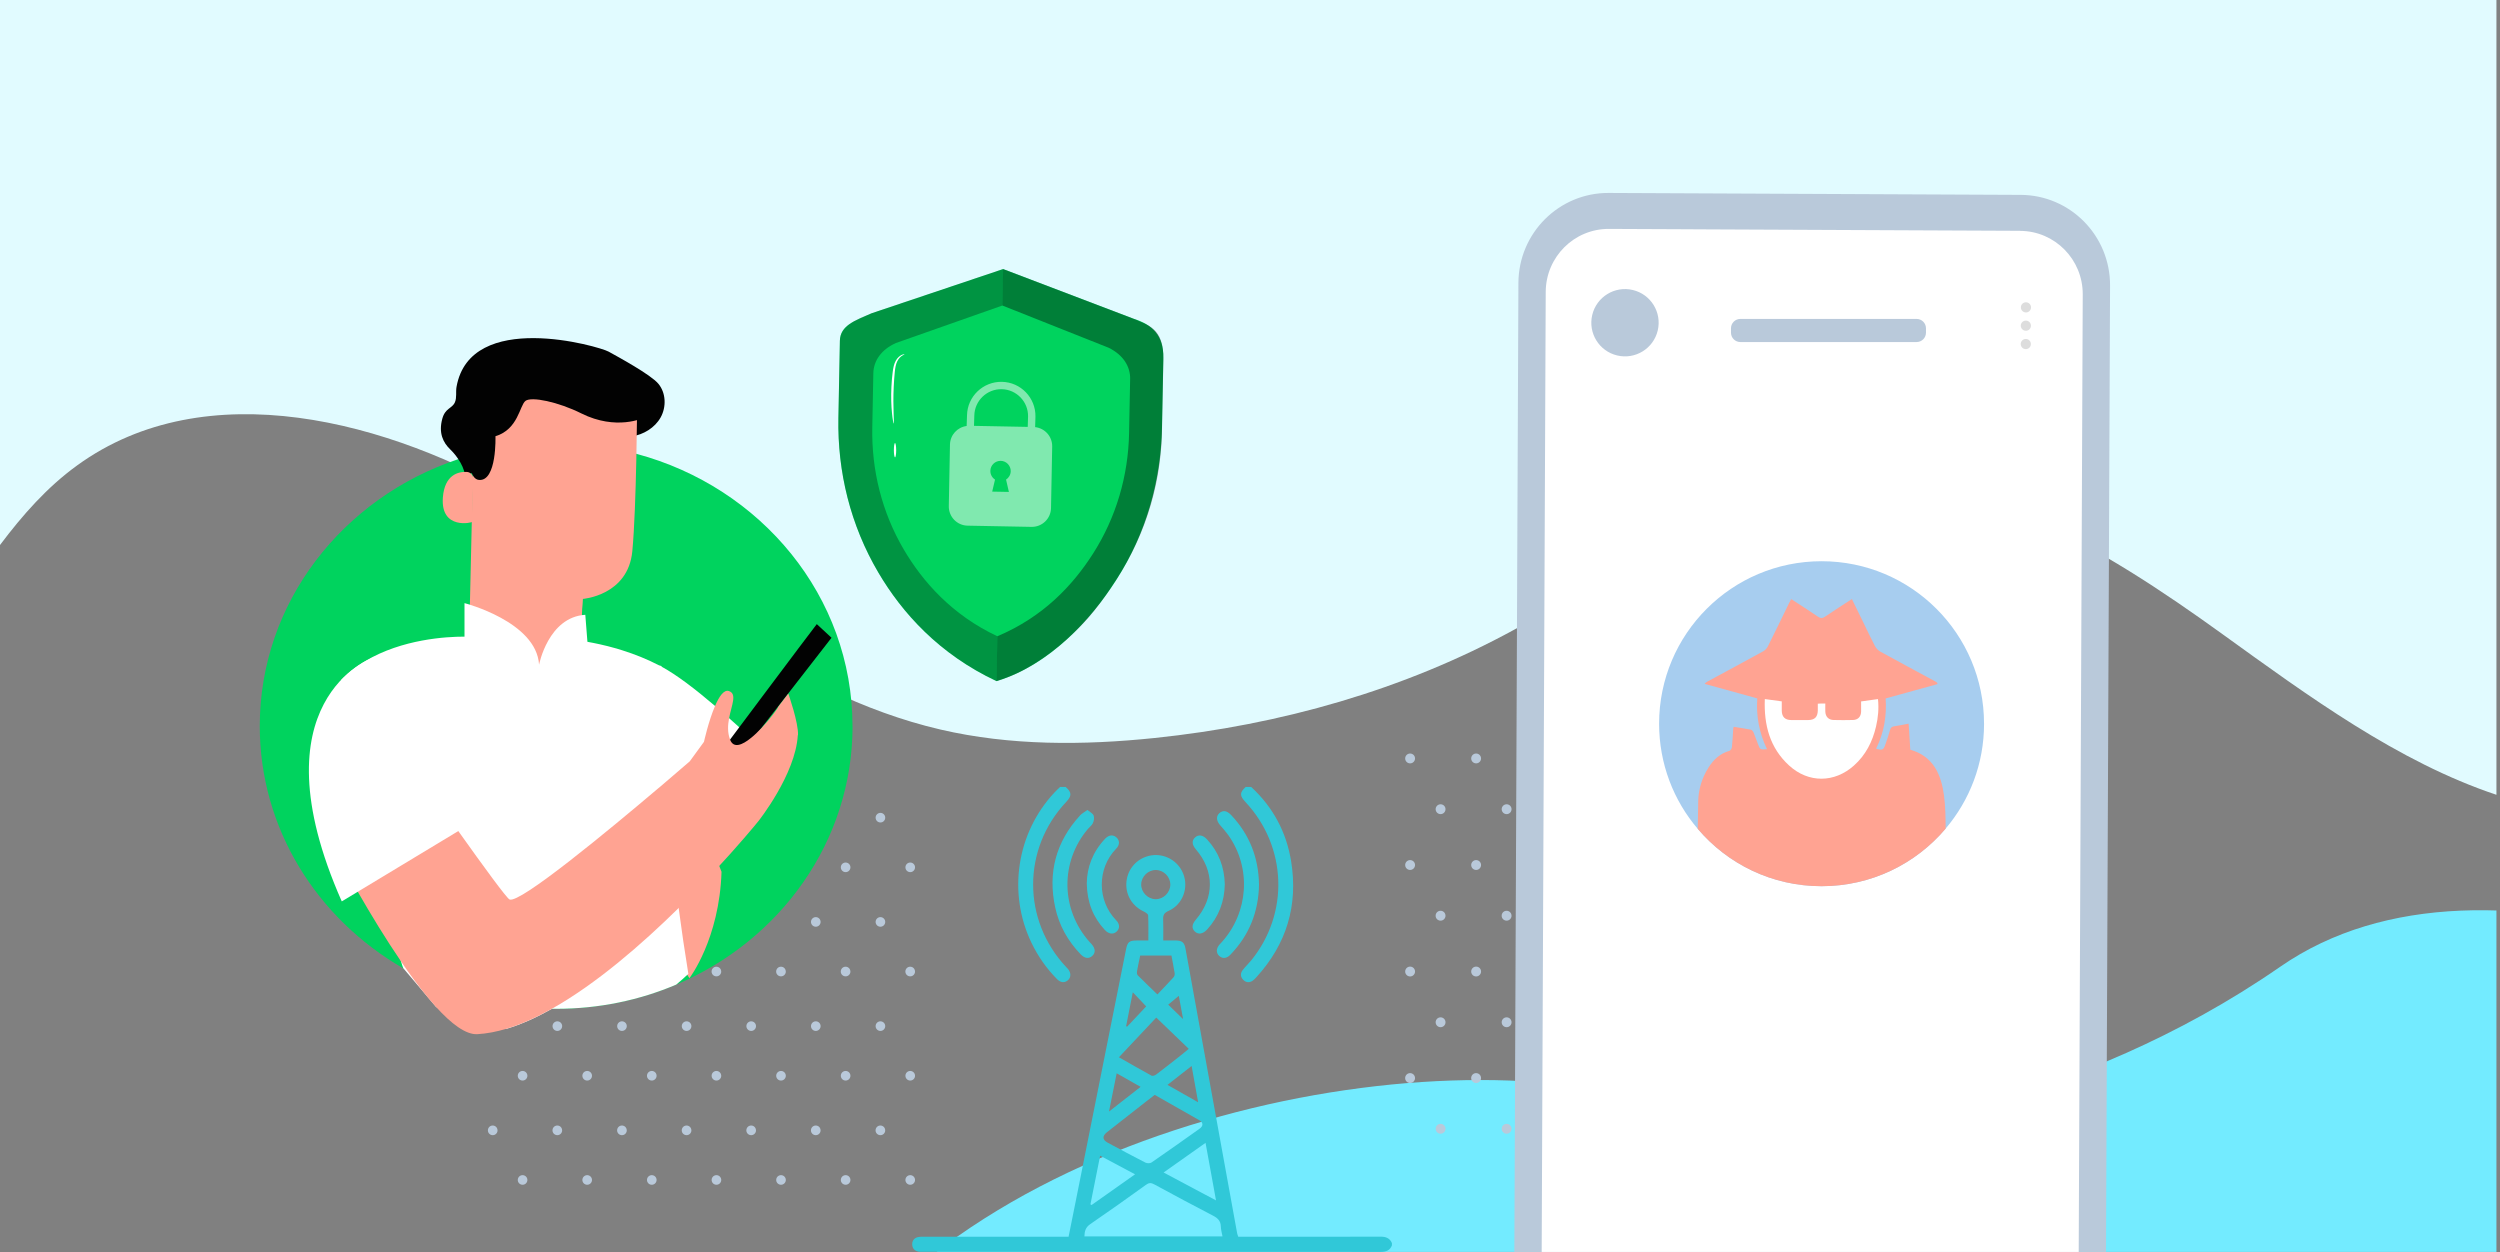 <?xml version="1.0" encoding="UTF-8"?>
<svg id="Final_creative" data-name="Final creative" xmlns="http://www.w3.org/2000/svg" xmlns:xlink="http://www.w3.org/1999/xlink" viewBox="0 0 1024 513">
  <rect x="0" y="0" width="1024" height="513" fill="#808080" stroke="none"/>
  <defs>
    <style>
      .cls-1 {
        clip-path: url(#clippath);
      }

      .cls-2 {
        fill: none;
      }

      .cls-2, .cls-3, .cls-4, .cls-5, .cls-6, .cls-7, .cls-8, .cls-9, .cls-10, .cls-11, .cls-12, .cls-13, .cls-14, .cls-15, .cls-16, .cls-17 {
        stroke-width: 0px;
      }

      .cls-3 {
        opacity: .2;
      }

      .cls-3, .cls-17 {
        isolation: isolate;
      }

      .cls-18 {
        opacity: .3;
      }

      .cls-19 {
        opacity: .4;
      }

      .cls-4 {
        fill-rule: evenodd;
      }

      .cls-4, .cls-12 {
        fill: #b9c9da;
      }

      .cls-6 {
        fill: #ab77e5;
        opacity: 0;
      }

      .cls-7 {
        fill: #73ebff;
      }

      .cls-8 {
        fill: #a7cdef;
      }

      .cls-9 {
        fill: #ddd;
      }

      .cls-10 {
        fill: #e1fbff;
      }

      .cls-11 {
        fill: #30c8d8;
      }

      .cls-13, .cls-17 {
        fill: #fff;
      }

      .cls-14 {
        fill: #ffa392;
      }

      .cls-15 {
        fill: #00d35e;
      }

      .cls-16 {
        fill: #020202;
      }

      .cls-17 {
        opacity: .5;
      }
    </style>
    <clipPath id="clippath">
      <rect class="cls-2" y="0" width="1022.54" height="512.78"/>
    </clipPath>
  </defs>
  <g class="cls-1">
    <rect class="cls-6" y="0" width="1022.54" height="512.78"/>
    <path class="cls-7" d="m687.72,1122.09s-150.03-3.92-257.75-105.46c-107.73-101.55-156.03-277.57-116.62-407.5,39.42-129.93,228.05-180.72,337.45-163.5l109.4,17.21s88.76-7.95,173.81-66.88c85.05-58.93,235.37,4.57,313.22,80.49,77.85,75.92,104.54,225.27,104.54,225.27l-664.06,420.37Z"/>
    <path class="cls-10" d="m1022.54,0v325.55c-40.25-13.41-77.09-40.47-112.15-65.76-49.08-35.4-105.77-70.62-165.67-61.98-45.91,6.63-83.76,37.82-124.45,60.08-45.29,24.78-95.98,39.05-147.33,44.39-29.24,3.04-59.08,3.2-87.72-3.46-63.38-14.72-114.03-60.59-170.03-93.72-56-33.14-130.9-52.67-183.58-14.48-12.38,8.97-22.4,20.38-31.61,32.62V0h1022.54Z"/>
    <g>
      <path class="cls-4" d="m579.6,310.66c0,1.11-.9,2.02-2.02,2.02s-2.02-.9-2.02-2.02.9-2.02,2.02-2.02,2.02.9,2.02,2.02Z"/>
      <path class="cls-4" d="m606.64,310.66c0,1.11-.9,2.02-2.02,2.02s-2.02-.9-2.02-2.02.9-2.02,2.02-2.02,2.02.9,2.02,2.02Z"/>
      <path class="cls-4" d="m633.7,310.66c0,1.11-.9,2.02-2.02,2.02s-2.02-.9-2.02-2.02.9-2.02,2.02-2.02,2.02.9,2.02,2.02Z"/>
      <path class="cls-4" d="m660.75,310.66c0,1.11-.9,2.02-2.02,2.02s-2.02-.9-2.02-2.02.9-2.02,2.02-2.02,2.02.9,2.02,2.02Z"/>
      <path class="cls-4" d="m687.81,310.66c0,1.11-.9,2.02-2.02,2.02s-2.02-.9-2.02-2.02.9-2.02,2.02-2.02,2.02.9,2.02,2.02Z"/>
      <path class="cls-4" d="m714.86,310.66c0,1.11-.9,2.02-2.02,2.02s-2.02-.9-2.02-2.02.9-2.02,2.02-2.02,2.02.9,2.02,2.02Z"/>
      <path class="cls-4" d="m741.92,310.66c0,1.11-.9,2.02-2.02,2.02s-2.02-.9-2.02-2.02.9-2.02,2.02-2.02,2.02.9,2.02,2.02Z"/>
      <path class="cls-4" d="m592.08,331.45c0,1.11-.9,2.02-2.02,2.02s-2.02-.9-2.02-2.02.9-2.02,2.02-2.02,2.02.89,2.02,2v.03"/>
      <path class="cls-4" d="m619.13,331.45c0,1.11-.9,2.02-2.02,2.02s-2.02-.9-2.02-2.02.9-2.02,2.02-2.02,2.02.9,2.02,2.02Z"/>
      <path class="cls-4" d="m646.18,331.45c0,1.11-.9,2.02-2.02,2.02s-2.02-.9-2.02-2.02.9-2.02,2.02-2.02,2.02.89,2.02,2v.03"/>
      <path class="cls-4" d="m673.25,331.45c0,1.11-.9,2.02-2.02,2.02s-2.02-.9-2.02-2.02.9-2.02,2.02-2.02,2.02.9,2.02,2.02Z"/>
      <path class="cls-4" d="m700.3,331.45c0,1.11-.9,2.02-2.02,2.02s-2.02-.9-2.02-2.02.9-2.02,2.02-2.02,2.02.89,2.02,2v.03"/>
      <path class="cls-4" d="m727.35,331.45c0,1.11-.9,2.02-2.02,2.02s-2.02-.9-2.02-2.02.9-2.02,2.02-2.02,2.02.9,2.02,2.02Z"/>
      <path class="cls-4" d="m754.4,331.45c0,1.11-.9,2.02-2.02,2.02s-2.02-.9-2.02-2.02.9-2.02,2.02-2.02,2.02.89,2.02,2v.03"/>
      <path class="cls-4" d="m579.6,354.31c0,1.11-.9,2.02-2.02,2.02s-2.02-.9-2.02-2.02.9-2.02,2.02-2.02,2.02.9,2.02,2.02Z"/>
      <path class="cls-4" d="m606.64,354.31c0,1.11-.9,2.02-2.02,2.02s-2.02-.9-2.02-2.02.9-2.02,2.02-2.02,2.02.9,2.02,2.02Z"/>
      <path class="cls-4" d="m633.7,354.31c0,1.11-.9,2.02-2.02,2.02s-2.02-.9-2.02-2.02.9-2.02,2.02-2.02,2.02.9,2.02,2.02Z"/>
      <path class="cls-4" d="m660.75,354.31c0,1.11-.9,2.02-2.02,2.02s-2.02-.9-2.02-2.02.9-2.02,2.02-2.02,2.02.9,2.02,2.02Z"/>
      <path class="cls-4" d="m687.81,354.31c0,1.11-.9,2.02-2.02,2.02s-2.02-.9-2.02-2.02.9-2.02,2.02-2.02,2.02.9,2.02,2.02Z"/>
      <path class="cls-4" d="m714.86,354.31c0,1.11-.9,2.02-2.02,2.02s-2.02-.9-2.02-2.02.9-2.02,2.02-2.02,2.02.9,2.02,2.02Z"/>
      <path class="cls-4" d="m741.92,354.31c0,1.11-.9,2.02-2.02,2.02s-2.02-.9-2.02-2.02.9-2.02,2.02-2.02,2.02.9,2.02,2.02Z"/>
      <path class="cls-4" d="m592.08,375.07c0,1.11-.89,2.03-2.02,2.03s-2.03-.89-2.03-2.02.89-2.03,2.02-2.03,2.02.89,2.02,2"/>
      <path class="cls-4" d="m619.13,375.07c0,1.11-.89,2.03-2.02,2.03s-2.03-.89-2.03-2.02.89-2.03,2.02-2.03,2.02.9,2.02,2.02"/>
      <path class="cls-4" d="m646.18,375.07c0,1.11-.89,2.03-2.02,2.03s-2.03-.89-2.03-2.02.89-2.03,2.02-2.03,2.02.89,2.02,2"/>
      <path class="cls-4" d="m673.25,375.07c0,1.11-.89,2.03-2.02,2.03s-2.03-.89-2.03-2.02.89-2.03,2.02-2.03,2.02.9,2.02,2.02"/>
      <path class="cls-4" d="m700.3,375.07c0,1.11-.89,2.03-2.02,2.03s-2.03-.89-2.03-2.02.89-2.03,2.02-2.03,2.02.89,2.02,2"/>
      <path class="cls-4" d="m727.35,375.07c0,1.11-.89,2.03-2.02,2.03s-2.03-.89-2.03-2.02.89-2.03,2.02-2.03,2.02.9,2.02,2.02"/>
      <path class="cls-4" d="m754.4,375.07c0,1.11-.89,2.03-2.02,2.03s-2.03-.89-2.03-2.02.89-2.03,2.02-2.03,2.02.89,2.02,2"/>
      <path class="cls-4" d="m579.6,397.94c0,1.11-.9,2.02-2.02,2.02s-2.02-.9-2.02-2.02.9-2.02,2.02-2.02,2.02.9,2.02,2.02Z"/>
      <path class="cls-4" d="m606.64,397.94c0,1.11-.9,2.02-2.02,2.02s-2.02-.9-2.02-2.02.9-2.02,2.02-2.02,2.02.89,2.02,2v.03"/>
      <path class="cls-4" d="m633.7,397.94c0,1.11-.9,2.02-2.02,2.02s-2.02-.9-2.02-2.02.9-2.02,2.02-2.02,2.02.9,2.02,2.02Z"/>
      <path class="cls-4" d="m660.75,397.94c0,1.11-.9,2.02-2.02,2.02s-2.02-.9-2.02-2.02.9-2.02,2.02-2.02,2.02.89,2.02,2v.03"/>
      <path class="cls-4" d="m687.81,397.94c0,1.11-.9,2.02-2.02,2.02s-2.02-.9-2.02-2.02.9-2.02,2.02-2.02,2.02.9,2.02,2.02Z"/>
      <path class="cls-4" d="m714.86,397.94c0,1.11-.9,2.02-2.02,2.02s-2.02-.9-2.02-2.02.9-2.02,2.02-2.02,2.02.89,2.02,2v.03"/>
      <path class="cls-4" d="m741.92,397.94c0,1.11-.9,2.02-2.02,2.02s-2.02-.9-2.02-2.02.9-2.02,2.02-2.02,2.02.9,2.02,2.02Z"/>
      <path class="cls-4" d="m592.08,418.72c0,1.11-.9,2.02-2.02,2.02s-2.02-.9-2.02-2.02.9-2.02,2.02-2.02,2.02.9,2.02,2.02Z"/>
      <path class="cls-4" d="m619.13,418.72c0,1.11-.9,2.02-2.02,2.02s-2.02-.9-2.02-2.02.9-2.02,2.02-2.02,2.02.9,2.02,2.02Z"/>
      <path class="cls-4" d="m646.18,418.72c0,1.11-.9,2.02-2.02,2.02s-2.02-.9-2.02-2.02.9-2.02,2.02-2.02,2.02.9,2.02,2.02Z"/>
      <path class="cls-4" d="m673.25,418.72c0,1.11-.9,2.02-2.02,2.02s-2.02-.9-2.02-2.02.89-2,2-2.02c1.11,0,2.02.9,2.02,2.02"/>
      <path class="cls-4" d="m700.3,418.72c0,1.11-.9,2.02-2.02,2.02s-2.02-.9-2.02-2.02.9-2.02,2.02-2.02,2.02.9,2.02,2.02Z"/>
      <path class="cls-4" d="m727.35,418.72c0,1.11-.9,2.02-2.02,2.02s-2.02-.9-2.02-2.02.9-2.02,2.02-2.02,2.02.9,2.02,2.02Z"/>
      <path class="cls-4" d="m754.4,418.72c0,1.11-.9,2.02-2.02,2.02s-2.02-.9-2.02-2.02.9-2.02,2.02-2.02,2.02.9,2.02,2.02Z"/>
      <path class="cls-4" d="m579.6,441.57c0,1.11-.89,2.03-2.02,2.03s-2.03-.9-2.03-2.02.89-2.03,2.02-2.03,2.02.9,2.02,2.02"/>
      <path class="cls-4" d="m606.64,441.57c0,1.11-.89,2.03-2.02,2.03s-2.03-.89-2.03-2.02.89-2.03,2.02-2.03,2.02.89,2.02,2"/>
      <path class="cls-4" d="m633.7,441.57c0,1.11-.89,2.03-2.02,2.03s-2.03-.89-2.03-2.02.89-2.03,2.02-2.03,2.02.9,2.02,2.02"/>
      <path class="cls-4" d="m660.75,441.57c0,1.11-.89,2.03-2.02,2.03s-2.03-.89-2.03-2.02.89-2.03,2.02-2.03,2.02.89,2.02,2"/>
      <path class="cls-4" d="m687.81,441.57c0,1.11-.89,2.03-2.02,2.03s-2.03-.89-2.03-2.02.89-2.03,2.02-2.03,2.02.9,2.02,2.02"/>
      <path class="cls-4" d="m714.86,441.57c0,1.11-.89,2.03-2.02,2.03s-2.03-.89-2.03-2.02.89-2.03,2.02-2.03,2.02.89,2.02,2"/>
      <path class="cls-4" d="m741.92,441.57c0,1.11-.89,2.03-2.02,2.03s-2.03-.89-2.03-2.02.89-2.03,2.02-2.03,2.02.9,2.02,2.02"/>
      <path class="cls-4" d="m592.08,462.35c0,1.11-.9,2.02-2.02,2.02s-2.02-.9-2.02-2.02.9-2.02,2.02-2.02,2.02.9,2.02,2.02Z"/>
      <path class="cls-4" d="m619.13,462.35c0,1.11-.9,2.02-2.02,2.02s-2.02-.9-2.02-2.02.9-2.02,2.02-2.02,2.02.9,2.02,2.02Z"/>
      <path class="cls-4" d="m646.18,462.35c0,1.11-.9,2.02-2.02,2.02s-2.02-.9-2.02-2.02.9-2.02,2.02-2.02,2.02.9,2.02,2.02Z"/>
      <path class="cls-4" d="m673.25,462.35c0,1.11-.9,2.02-2.02,2.02s-2.02-.9-2.02-2.02.9-2.02,2.02-2.02,2.02.9,2.02,2.02Z"/>
      <path class="cls-4" d="m700.3,462.35c0,1.11-.9,2.02-2.02,2.02s-2.02-.9-2.02-2.02.9-2.02,2.02-2.02,2.02.9,2.02,2.02Z"/>
      <path class="cls-4" d="m727.35,462.35c0,1.11-.9,2.02-2.02,2.02s-2.02-.9-2.02-2.02.9-2.02,2.02-2.02,2.02.9,2.02,2.02Z"/>
      <path class="cls-4" d="m754.4,462.35c0,1.11-.9,2.02-2.02,2.02s-2.02-.9-2.02-2.02.9-2.02,2.02-2.02,2.02.9,2.02,2.02Z"/>
      <path class="cls-12" d="m825.55,579.6l-168.8-.79c-20.31-.09-36.69-16.72-36.6-37.16l1.79-425.77c.09-20.44,16.63-36.93,36.94-36.85l168.8.79c20.31.09,36.69,16.72,36.6,37.16l-1.79,425.77c-.09,20.44-16.63,36.93-36.94,36.83h0Z"/>
      <path class="cls-13" d="m827.45,94.54l-32.73-.15-95.58-.44-11.5-.06-28.64-.13c-14.23-.06-25.81,11.49-25.87,25.8l-1.75,415.58c-.06,14.3,11.41,25.95,25.63,26.03l168.46.79c14.23.06,25.81-11.49,25.87-25.8l1.75-415.58c.06-14.3-11.41-25.95-25.63-26.01h-.02Z"/>
      <path class="cls-9" d="m831.91,125.91c0,1.16-.95,2.09-2.09,2.07-1.16,0-2.09-.95-2.07-2.09,0-1.16.95-2.09,2.09-2.07,1.16,0,2.09.95,2.07,2.09Z"/>
      <path class="cls-9" d="m831.88,133.41c0,1.16-.95,2.09-2.09,2.07-1.16,0-2.09-.95-2.08-2.09,0-1.16.95-2.09,2.09-2.07,1.15,0,2.09.95,2.07,2.09Z"/>
      <path class="cls-9" d="m831.85,140.93c0,1.16-.95,2.09-2.09,2.07-1.16,0-2.09-.95-2.07-2.09,0-1.16.95-2.09,2.09-2.07,1.16,0,2.09.95,2.07,2.09Z"/>
      <path class="cls-12" d="m679.01,135.37c1.76-7.41-2.82-14.84-10.23-16.59-7.41-1.76-14.84,2.82-16.6,10.23-1.76,7.41,2.82,14.84,10.23,16.59,7.41,1.76,14.84-2.82,16.6-10.23Z"/>
      <path class="cls-12" d="m785.04,130.63h-72.19c-2.12,0-3.84,1.72-3.84,3.84v1.79c0,2.12,1.72,3.84,3.84,3.84h72.19c2.12,0,3.84-1.72,3.84-3.84v-1.79c0-2.12-1.72-3.84-3.84-3.84Z"/>
    </g>
    <g>
      <path class="cls-4" d="m203.8,334.92c0,1.09-.88,1.97-1.97,1.97s-1.97-.88-1.97-1.97.88-1.97,1.97-1.97,1.97.88,1.97,1.97Z"/>
      <path class="cls-4" d="m230.26,334.92c0,1.09-.88,1.97-1.97,1.97s-1.97-.88-1.97-1.97.88-1.97,1.97-1.97,1.97.88,1.97,1.97Z"/>
      <path class="cls-4" d="m256.73,334.92c0,1.09-.88,1.97-1.97,1.97s-1.97-.88-1.97-1.97.88-1.97,1.97-1.97,1.97.88,1.97,1.97Z"/>
      <path class="cls-4" d="m283.2,334.92c0,1.09-.88,1.97-1.97,1.97s-1.97-.88-1.97-1.97.88-1.97,1.97-1.97,1.97.88,1.97,1.97Z"/>
      <path class="cls-4" d="m309.66,334.92c0,1.09-.88,1.97-1.97,1.97s-1.97-.88-1.97-1.97.88-1.97,1.97-1.97,1.97.88,1.97,1.97Z"/>
      <path class="cls-4" d="m336.12,334.92c0,1.09-.88,1.97-1.97,1.97s-1.97-.88-1.97-1.97.88-1.97,1.97-1.97,1.97.88,1.97,1.97Z"/>
      <path class="cls-4" d="m362.59,334.92c0,1.09-.88,1.97-1.97,1.97s-1.97-.88-1.97-1.97.88-1.97,1.97-1.97,1.97.88,1.97,1.97Z"/>
      <path class="cls-4" d="m216.02,355.26c0,1.09-.88,1.97-1.97,1.97s-1.97-.88-1.97-1.97.88-1.97,1.97-1.97,1.97.87,1.97,1.96v.03"/>
      <path class="cls-4" d="m242.48,355.26c0,1.09-.88,1.97-1.97,1.97s-1.97-.88-1.97-1.97.88-1.97,1.97-1.97,1.97.88,1.97,1.97Z"/>
      <path class="cls-4" d="m268.94,355.26c0,1.09-.88,1.97-1.97,1.97s-1.97-.88-1.97-1.97.88-1.97,1.97-1.97,1.97.87,1.97,1.96v.03"/>
      <path class="cls-4" d="m295.42,355.26c0,1.09-.88,1.97-1.97,1.97s-1.97-.88-1.97-1.97.88-1.97,1.97-1.97,1.97.88,1.97,1.97Z"/>
      <path class="cls-4" d="m321.87,355.26c0,1.09-.88,1.97-1.97,1.97s-1.97-.88-1.97-1.97.88-1.97,1.97-1.97,1.97.87,1.97,1.96v.03"/>
      <path class="cls-4" d="m348.34,355.26c0,1.09-.88,1.97-1.97,1.97s-1.97-.88-1.97-1.97.88-1.97,1.97-1.97,1.97.88,1.97,1.97Z"/>
      <path class="cls-4" d="m374.8,355.26c0,1.09-.88,1.97-1.97,1.97s-1.97-.88-1.97-1.97.88-1.97,1.97-1.97,1.97.87,1.97,1.96v.03"/>
      <path class="cls-4" d="m203.8,377.62c0,1.09-.88,1.97-1.97,1.97s-1.97-.88-1.97-1.97.88-1.97,1.97-1.97,1.97.88,1.97,1.97Z"/>
      <path class="cls-4" d="m230.26,377.62c0,1.09-.88,1.97-1.97,1.97s-1.97-.88-1.97-1.97.88-1.97,1.97-1.97,1.97.88,1.97,1.97Z"/>
      <path class="cls-4" d="m256.73,377.62c0,1.09-.88,1.97-1.97,1.97s-1.97-.88-1.97-1.97.88-1.97,1.97-1.97,1.97.88,1.97,1.97Z"/>
      <path class="cls-4" d="m283.2,377.62c0,1.09-.88,1.97-1.97,1.97s-1.97-.88-1.97-1.97.88-1.97,1.97-1.97,1.97.88,1.97,1.97Z"/>
      <path class="cls-4" d="m309.66,377.62c0,1.09-.88,1.97-1.97,1.97s-1.97-.88-1.97-1.97.88-1.97,1.97-1.97,1.97.88,1.97,1.97Z"/>
      <path class="cls-4" d="m336.12,377.62c0,1.09-.88,1.97-1.97,1.97s-1.97-.88-1.97-1.97.88-1.97,1.97-1.97,1.97.88,1.97,1.97Z"/>
      <path class="cls-4" d="m362.59,377.62c0,1.09-.88,1.97-1.97,1.97s-1.97-.88-1.97-1.97.88-1.97,1.97-1.97,1.97.88,1.97,1.97Z"/>
      <path class="cls-4" d="m216.02,397.93c0,1.09-.87,1.99-1.97,1.99s-1.99-.87-1.99-1.97.87-1.99,1.97-1.99,1.97.87,1.97,1.96"/>
      <path class="cls-4" d="m242.48,397.93c0,1.09-.87,1.99-1.97,1.99s-1.99-.87-1.99-1.97.87-1.99,1.97-1.99,1.97.88,1.97,1.97"/>
      <path class="cls-4" d="m268.94,397.93c0,1.09-.87,1.99-1.97,1.99s-1.99-.87-1.99-1.97.87-1.99,1.97-1.99,1.97.87,1.97,1.96"/>
      <path class="cls-4" d="m295.42,397.93c0,1.09-.87,1.99-1.97,1.99s-1.99-.87-1.99-1.97.87-1.99,1.97-1.99,1.97.88,1.97,1.97"/>
      <path class="cls-4" d="m321.87,397.93c0,1.09-.87,1.99-1.97,1.99s-1.99-.87-1.99-1.97.87-1.99,1.97-1.99,1.97.87,1.97,1.96"/>
      <path class="cls-4" d="m348.34,397.93c0,1.09-.87,1.99-1.97,1.99s-1.99-.87-1.99-1.97.87-1.99,1.97-1.99,1.97.88,1.97,1.97"/>
      <path class="cls-4" d="m374.8,397.93c0,1.09-.87,1.99-1.97,1.99s-1.99-.87-1.99-1.97.87-1.99,1.97-1.99,1.97.87,1.97,1.96"/>
      <path class="cls-4" d="m203.8,420.3c0,1.09-.88,1.97-1.97,1.97s-1.97-.88-1.97-1.97.88-1.97,1.97-1.97,1.97.88,1.97,1.97Z"/>
      <path class="cls-4" d="m230.26,420.3c0,1.09-.88,1.97-1.97,1.97s-1.97-.88-1.97-1.97.88-1.97,1.97-1.97,1.97.87,1.97,1.96v.03"/>
      <path class="cls-4" d="m256.73,420.3c0,1.09-.88,1.97-1.97,1.97s-1.97-.88-1.97-1.97.88-1.97,1.97-1.97,1.97.88,1.97,1.97Z"/>
      <path class="cls-4" d="m283.2,420.3c0,1.09-.88,1.97-1.97,1.97s-1.97-.88-1.97-1.97.88-1.97,1.97-1.97,1.97.87,1.97,1.96v.03"/>
      <path class="cls-4" d="m309.66,420.3c0,1.09-.88,1.97-1.97,1.97s-1.97-.88-1.97-1.97.88-1.97,1.97-1.97,1.97.88,1.97,1.97Z"/>
      <path class="cls-4" d="m336.12,420.3c0,1.09-.88,1.97-1.97,1.97s-1.97-.88-1.97-1.97.88-1.97,1.97-1.97,1.97.87,1.97,1.96v.03"/>
      <path class="cls-4" d="m362.59,420.3c0,1.09-.88,1.97-1.97,1.97s-1.97-.88-1.97-1.97.88-1.97,1.97-1.97,1.97.88,1.97,1.97Z"/>
      <path class="cls-4" d="m216.02,440.63c0,1.09-.88,1.97-1.97,1.97s-1.97-.88-1.97-1.97.88-1.97,1.97-1.97,1.97.88,1.97,1.97Z"/>
      <path class="cls-4" d="m242.48,440.63c0,1.09-.88,1.97-1.97,1.97s-1.97-.88-1.97-1.97.88-1.97,1.97-1.97,1.97.88,1.97,1.97Z"/>
      <path class="cls-4" d="m268.94,440.63c0,1.09-.88,1.97-1.97,1.97s-1.97-.88-1.97-1.97.88-1.97,1.97-1.97,1.97.88,1.97,1.97Z"/>
      <path class="cls-4" d="m295.42,440.63c0,1.09-.88,1.97-1.97,1.97s-1.97-.88-1.97-1.97.87-1.96,1.96-1.97c1.09,0,1.97.88,1.97,1.97"/>
      <path class="cls-4" d="m321.87,440.63c0,1.09-.88,1.97-1.97,1.97s-1.97-.88-1.97-1.97.88-1.97,1.97-1.97,1.97.88,1.97,1.97Z"/>
      <path class="cls-4" d="m348.34,440.63c0,1.09-.88,1.97-1.97,1.97s-1.97-.88-1.97-1.97.88-1.97,1.97-1.97,1.97.88,1.97,1.97Z"/>
      <path class="cls-4" d="m374.8,440.63c0,1.09-.88,1.97-1.97,1.97s-1.97-.88-1.97-1.97.88-1.97,1.97-1.97,1.97.88,1.97,1.97Z"/>
      <path class="cls-4" d="m203.8,462.98c0,1.09-.87,1.99-1.97,1.99s-1.99-.87-1.99-1.97.87-1.99,1.97-1.99,1.97.88,1.97,1.97"/>
      <path class="cls-4" d="m230.26,462.98c0,1.09-.87,1.99-1.97,1.99s-1.99-.87-1.99-1.97.87-1.99,1.97-1.99,1.97.87,1.97,1.96"/>
      <path class="cls-4" d="m256.73,462.98c0,1.09-.87,1.99-1.97,1.99s-1.99-.87-1.99-1.97.87-1.99,1.97-1.99,1.97.88,1.97,1.97"/>
      <path class="cls-4" d="m283.2,462.98c0,1.09-.87,1.99-1.97,1.99s-1.99-.87-1.99-1.97.87-1.99,1.97-1.99,1.97.87,1.97,1.96"/>
      <path class="cls-4" d="m309.66,462.98c0,1.09-.87,1.99-1.97,1.99s-1.99-.87-1.99-1.97.87-1.99,1.97-1.99,1.97.88,1.97,1.97"/>
      <path class="cls-4" d="m336.12,462.98c0,1.09-.87,1.99-1.97,1.99s-1.99-.87-1.99-1.97.87-1.99,1.97-1.99,1.97.87,1.97,1.96"/>
      <path class="cls-4" d="m362.59,462.98c0,1.09-.87,1.99-1.97,1.99s-1.99-.87-1.99-1.97.87-1.99,1.97-1.99,1.97.88,1.97,1.97"/>
      <path class="cls-4" d="m216.02,483.31c0,1.09-.88,1.97-1.97,1.97s-1.97-.88-1.97-1.97.88-1.97,1.97-1.97,1.97.88,1.97,1.97Z"/>
      <path class="cls-4" d="m242.48,483.31c0,1.09-.88,1.97-1.97,1.97s-1.97-.88-1.97-1.97.88-1.97,1.97-1.97,1.97.88,1.97,1.97Z"/>
      <path class="cls-4" d="m268.94,483.31c0,1.09-.88,1.97-1.97,1.97s-1.97-.88-1.97-1.97.88-1.97,1.97-1.97,1.97.88,1.97,1.97Z"/>
      <path class="cls-4" d="m295.42,483.31c0,1.09-.88,1.97-1.97,1.97s-1.97-.88-1.97-1.97.88-1.97,1.97-1.97,1.97.88,1.97,1.97Z"/>
      <path class="cls-4" d="m321.87,483.31c0,1.09-.88,1.97-1.97,1.97s-1.97-.88-1.97-1.97.88-1.97,1.97-1.97,1.97.88,1.97,1.97Z"/>
      <path class="cls-4" d="m348.34,483.31c0,1.09-.88,1.97-1.97,1.97s-1.97-.88-1.97-1.97.88-1.97,1.97-1.97,1.97.88,1.97,1.97Z"/>
      <path class="cls-4" d="m374.8,483.31c0,1.09-.88,1.97-1.97,1.97s-1.97-.88-1.97-1.97.88-1.97,1.97-1.97,1.97.88,1.97,1.97Z"/>
      <path class="cls-15" d="m349.21,297.39c0,47.25-29.67,87.91-72.21,105.9-15.04,6.38-31.68,9.92-49.2,9.92-.56,0-1.13,0-1.7-.01-21.6-.28-41.83-5.94-59.29-15.64-.56-.33-1.13-.64-1.7-.97-35.19-20.28-58.71-57.11-58.71-99.19,0-50.55,33.96-93.54,81.31-109.33,1.42-.48,2.87-.93,4.32-1.35.62-.19,1.23-.36,1.84-.54,2.93-.83,5.89-1.52,8.9-2.12,2.23-.46,4.47-.84,6.73-1.15,5.96-.88,12.08-1.32,18.28-1.32,11.4,0,22.42,1.49,32.88,4.29,51.08,13.69,88.52,58.41,88.52,111.5Z"/>
      <path class="cls-16" d="m190.42,195.61c.26-3.62-2.97-8.63-5.97-11.5-3-2.87-4.86-6.77-3.29-12.57,1.2-4.48,4.05-4.15,5.18-6.78.83-1.96.28-4.2.65-6.29,5.65-31.79,58.3-16.66,62.32-14.43,4.02,2.23,17.2,9.38,20.34,13.13,3.15,3.75,3.34,9.51.96,13.79-2.39,4.28-7.02,7.06-11.86,7.81-4.84.74-9.84-.41-14.24-2.58-4.39-2.19-8.21-5.36-11.69-8.83l-42.4,28.23h0Z"/>
      <path class="cls-14" d="m295.53,357.07l-9.45-24.24-33.88,21.28,30.19,46.55s12.28-15.95,13.15-43.61h0Z"/>
      <path class="cls-14" d="m214.91,286.52c12.18.01,22.23-9.44,22.82-21.49.51-10.03.91-19.7.91-19.7,0,0,18.65-1.35,20.36-19.57,1.73-18.22,1.96-60.35,1.96-60.35-20.56-10.79-45.41-9.71-64.93,2.83l-1.77,1.15-2.16,94.29c-.15,12.58,10.11,22.85,22.79,22.88v-.03Z"/>
      <path class="cls-14" d="m238.7,245.07s-11.72,0-23.45-8.7c0,0,4.6,13.58,23.1,13.42l.35-4.73Z"/>
      <path class="cls-14" d="m193.81,196.11c.01-1.48-1.12-2.74-2.61-2.81-3.44-.16-9.09,1.09-9.8,10.48-1.01,13.42,12.09,10.32,12.14,9.93.04-.3.2-12.38.26-17.6h.01Z"/>
      <path class="cls-14" d="m190.66,208.37s-.25.14-.67.3c-.41.14-1.07.22-1.77-.1-1.39-.62-2.42-2.97-2.31-5.39.06-1.22.41-2.36.91-3.29.49-.96,1.17-1.59,1.91-1.67.72-.12,1.2.35,1.35.74.16.39.04.65.12.68.03.04.3-.2.25-.77-.04-.28-.17-.59-.46-.88-.3-.29-.77-.45-1.27-.43-1.05,0-2.06.87-2.63,1.9-.62,1.01-1.03,2.31-1.1,3.68-.12,2.71,1.09,5.35,3,6.05.93.32,1.75.09,2.19-.19.45-.3.54-.59.49-.62h-.01Z"/>
      <path class="cls-16" d="m263.55,171.16s-11.06,5.35-25.44-1.83c-9.44-4.71-20.46-7.02-22.88-5.12-2.42,1.9-2.94,11.63-12.29,14.47,0,0,.64,18.56-6.76,17.9-7.41-.67-2.77-29.42-2.77-29.42l18.11-8.84,19.76-3.73,18.62,2.62,14.41,3.94-.74,10h-.01Z"/>
      <path class="cls-13" d="m178.5,412.39c2.25,1.3,4.7,2.31,7.28,2.99,8.35,2.19,12.74,4.41,21.78,6,6.03-1.81,12.27-4.64,18.54-8.18.56.01,1.13.01,1.7.01,17.52,0,34.16-3.52,49.2-9.92,1.68-1.41,3.34-2.87,4.95-4.41-1.42-8.63-2.84-18.41-3.97-26.94-1.19-8.8-2.07-16.24-2.38-19.73-.12-1.17-.15-1.9-.12-2.07.06-.23-.04-.38-.04-.38l22.13-19.64,5.44-5.04,14.56-13.5c-2.03-1.9-4.08-3.8-6.1-5.71-.01-.01-.06-.04-.07-.06-1.06-.99-2.1-1.96-3.16-2.93-.22-.2-.44-.4-.65-.62-1.6-1.46-3.18-2.93-4.77-4.35-1.41-1.26-2.8-2.52-4.19-3.75-1.94-1.73-3.86-3.38-5.74-4.99-8.11-6.92-15.67-12.72-21.92-16.11v-.22l-1.06-.33c-4.96-2.58-10-4.54-14.61-6-.06-.04-.13-.06-.19-.07h-.01c-.9-.28-1.76-.55-2.6-.81-.01,0-.04-.01-.06-.01-4.87-1.39-9.02-2.23-11.74-2.71h-.07c-.26-.06-.49-.09-.71-.13-.91-.15-1.6-.23-2.03-.29-.36-.06-.57-.07-.57-.07l-2.23,2.6-6.79,7.9-.54.61-5.73,6.67-.44.51-.3.35-8.26-5.93-.65-.48-19.3-13.8s-.29-.01-.86-.04c-.46-.01-1.06-.04-1.83-.04h-.31c-7.08,0-25.34.97-40.48,10.02-.06.04-.13.07-.2.13-.13.07-.23.15-.36.22-.16.12-.33.2-.49.3-3.16,1.99-6.16,4.35-8.87,7.13l9.31,31.69,7.32,24.89,4.39,14.92s.12,1.94.29,5.1c.01.28.04.56.06.86,0,.15.01.29.04.46.09,1.84.23,4,.38,6.39.48,7.47,1.13,17.09,1.88,25.69.16,1.77.46,3.49.91,5.18.26.96.55,1.88.9,2.8l13.38,15.8v.06Z"/>
      <path class="cls-16" d="m273.16,337.03c-.17-.22,8.26-7.39,18.85-16.02,10.6-8.63,19.33-15.44,19.5-15.22.17.22-8.26,7.39-18.85,16.02-10.59,8.63-19.33,15.44-19.5,15.22Z"/>
      <path class="cls-3" d="m165.17,305.88l-17.33,56.98,6.45,3.35,6.35-16.11s6.52-33.85,4.52-44.2h0Z"/>
      <path class="cls-13" d="m190.26,262.13v-15.09s29.46,7.58,30.54,25.21c0,0,3.75-19.48,18.94-20.43l2.15,27.41-17.66,15.37h-17.91l-14.18-12.24-1.86-19.04v-1.22h-.01Z"/>
      <path class="cls-16" d="m334.57,255.62c-1.2,1.41-44.59,59.41-44.59,59.41l6.1,3.47,44.51-57.27-6.05-5.61h.01Z"/>
      <path class="cls-14" d="m326.78,301.16c-.93,16.08-16.15,35.2-16.15,35.2,0,0-.77.96-2.19,2.65-3.87,4.62-12.66,14.83-24.16,26.6-2.03,2.07-4.13,4.19-6.31,6.32-15.09,14.85-33.67,31-51.86,41.23-6.28,3.52-12.51,6.36-18.54,8.18-4.13,1.26-8.18,2.04-12.05,2.26-4.67.26-10.61-4.17-17.01-11.25-3.78-4.18-7.71-9.25-11.69-14.83-.86-1.25-1.74-2.49-2.59-3.77-6.15-9-12.25-19.02-17.7-28.52-.04-.04-.07-.09-.09-.13-.07-.13-.16-.28-.22-.41-1.45-2.49-2.81-4.92-4.15-7.29-8.74-15.66-5.64-35,6.9-47.16,1.33-1.32,2.75-2.54,4.29-3.65l7.05-5.13s1.65,2.36,4.33,6.22c.28.41.57.81.88,1.25,5.23,7.49,13.63,19.47,21.68,30.74.16.26.33.49.51.72.01.04.04.07.07.09,10.24,14.4,19.72,27.37,20.92,27.94,4.1,1.91,40.74-28.42,61-45.6.28-.22.55-.46.83-.68,6.1-5.22,10.61-9.09,11.99-10.29.83-1.1,2.51-3.41,5.83-8,0,0,1.87-8.54,4.54-14.7,1.65-3.86,3.62-6.78,5.66-6.1,3.44,1.13,1.13,5.68.09,11.1-.54,2.84-.72,5.89.41,8.81,0,.04.01.07.04.12,1.41,3.51,4.89,2.14,8.53-.83,1.46-1.17,2.93-2.59,4.32-4.07,3.62-3.86,6.64-8,6.9-8.8l3.51-4.57.54-.71s4.25,12.02,3.97,17.05h-.07Z"/>
      <path class="cls-14" d="m319.1,304c-.14-.09,1.31-2.68,2.93-5.94,1.62-3.28,2.78-6,2.96-5.93.16.06-.77,2.9-2.41,6.21-1.62,3.3-3.34,5.77-3.48,5.68h0Z"/>
      <path class="cls-13" d="m152.56,269.42s-48.99,17.41-12.57,99.79l56.55-34.13-8.05-19.27-35.94-46.39h.01Z"/>
    </g>
    <g>
      <path class="cls-15" d="m464.52,130.63l-53.63-20.42-53.85,18.1c-6.88,3.09-12.91,4.9-13.03,11.27l-.61,31.66c-.42,21.99,4.93,43.89,16.41,63.35,9.66,16.38,24.79,33.34,48.36,44.4,21.99-6.68,38.68-25.3,48.96-41.29,12.22-19.01,18.4-40.69,18.82-62.68l.55-28.48c.17-9.07-4.55-13.59-11.99-15.92h.02Z"/>
      <g class="cls-18">
        <path class="cls-5" d="m408.53,260.61c-18.66-8.74-30.61-22.44-38.27-35.41-9.09-15.4-13.31-32.72-12.97-50.13l.43-22.21c.1-5.03,3.22-9.69,9.3-12.38l43.6-15.35.29-14.93-53.85,18.1c-5.66,2.34-12.91,4.9-13.03,11.27l-.61,31.66c-.42,21.99,4.93,43.89,16.41,63.35,9.66,16.38,24.79,33.34,48.36,44.4l.35-18.37v-.02Z"/>
      </g>
      <g class="cls-19">
        <path class="cls-5" d="m408.18,278.99c3.81-1.2,7.32-2.58,10.69-4.34,9.07-4.72,16.84-11.27,22.79-17.23,6.66-6.66,11.67-13.9,16.02-20.69,12.22-19.01,18.4-40.69,18.32-63.29l.53-26.14c.22-13.02-6.45-14.11-12.01-16.66l-53.63-20.42-.29,14.93,43.49,17.28c5.97,2.92,8.91,7.7,8.82,12.72l-.43,22.21c-.33,17.39-5.23,34.55-14.89,49.59-8.13,12.66-20.09,25.64-39.06,33.66l-.35,18.37h-.02Z"/>
      </g>
      <path class="cls-17" d="m423.99,174.95l.13-4.27c.15-7.73-6.02-14.14-13.75-14.28-7.73-.15-14.14,6.01-14.28,13.73l-.15,4.35c-3.8.5-6.75,3.68-6.83,7.62l-.48,25.21c-.08,4.34,3.36,7.92,7.7,8l26.17.5c4.34.08,7.92-3.36,8-7.7l.48-25.21c.08-4.1-2.99-7.5-6.98-7.95h-.02Zm-10.74,26.54l-6.85-.13,1.16-4.92c-1.17-.76-1.94-2.09-1.91-3.59.04-2.31,1.96-4.13,4.25-4.09s4.13,1.96,4.09,4.25c-.03,1.45-.79,2.71-1.91,3.43.45,1.92,1.16,5.05,1.16,5.05h.02Zm7.71-26.64l-22.01-.42.13-4.23c.12-6.06,5.15-10.91,11.22-10.79,6.06.12,10.91,5.15,10.79,11.2l-.13,4.25Z"/>
      <path class="cls-13" d="m366.08,173.53c-.12,0-.47-1.66-.73-4.41-.27-2.74-.44-6.55-.22-10.75.09-2.1.28-4.09.51-5.91.21-1.8.57-3.5,1.3-4.76.71-1.26,1.69-2,2.4-2.33.75-.33,1.19-.3,1.19-.25.08.12-1.83.46-3.02,2.89-.59,1.18-.86,2.76-1.02,4.55-.17,1.81-.33,3.78-.42,5.87-.2,4.16-.15,7.94-.05,10.66.08,2.74.19,4.43.05,4.44v.02Z"/>
      <path class="cls-13" d="m366.61,187.32c-.26,0-.48-1.3-.48-2.92,0-1.62.21-2.92.47-2.92s.47,1.3.48,2.92c0,1.6-.21,2.92-.47,2.92Z"/>
    </g>
    <g>
      <path class="cls-8" d="m812.67,296.44c0,16.38-5.91,31.38-15.74,42.96-12.2,14.43-30.43,23.58-50.81,23.58s-38.52-9.11-50.72-23.48c-9.89-11.6-15.83-26.64-15.83-43.07,0-36.76,29.8-66.55,66.55-66.55s66.54,29.79,66.54,66.55Z"/>
      <g>
        <path class="cls-14" d="m796.29,326c-1.14-8.6-4.27-16.19-13.83-18.92-.23-3.49-.45-6.98-.69-10.67-2.06.38-3.95.8-5.86,1.07-.99.14-1.48.52-1.75,1.52-.53,1.99-1.22,3.93-1.89,5.87-.81,2.35-1.22,2.54-3.83,1.8,3.28-6.55,4.4-13.54,3.92-20.6,7.21-2,14.26-3.94,21.31-5.88-.25-.64-.4-.77-.58-.86-7.66-4.14-15.35-8.26-22.99-12.47-.86-.49-1.66-1.37-2.13-2.26-1.62-3.07-3.08-6.22-4.6-9.33-1.59-3.25-3.17-6.51-4.84-9.9-3.73,2.43-7.38,4.75-10.96,7.19-1.1.76-1.88.76-2.99,0-3.55-2.44-7.2-4.75-10.91-7.17-.35.67-.64,1.18-.9,1.71-2.87,5.89-5.71,11.8-8.65,17.65-.4.81-1.14,1.6-1.93,2.03-7.69,4.22-15.41,8.38-23.13,12.55-.19.11-.35.31-.85.78,7.36,2.03,14.39,3.97,21.57,5.95-.51,7.12.76,14.13,3.98,20.79-2.75.25-2.77.26-3.65-1.96-.65-1.61-1.18-3.26-1.85-4.86-.21-.46-.66-1.06-1.09-1.15-2.32-.46-4.67-.8-7.07-1.19-.09.41-.17.66-.18.92-.17,2.49-.28,4.99-.54,7.46-.05.54-.57,1.35-1.03,1.48-3.85,1.08-6.5,3.6-8.56,6.84-2.6,4.12-4.04,8.69-4.2,13.51-.09,3-.15,7.11-.19,11.61,12.2,14.37,30.39,23.48,50.72,23.48s38.61-9.15,50.81-23.58c-.03-4.48-.06-8.98-.65-13.39Z"/>
        <path class="cls-13" d="m722.87,286.35c-.41,10.59,2.03,19.98,9.98,27.23,7.91,7.21,18.52,7.13,26.51,0,4.82-4.29,7.61-9.78,9.06-15.99.85-3.64,1.21-7.33.8-11.25-2.36.33-4.57.64-6.91.96,0,1.49.03,2.84,0,4.18-.06,2.08-1.27,3.37-3.32,3.43-2.65.07-5.31.07-7.96,0-2.05-.05-3.29-1.35-3.38-3.41-.05-1.07,0-2.13,0-3.34-.67,0-1.14,0-1.62,0-.42,0-.84.04-1.46.07,0,.99.02,1.89,0,2.8-.06,2.66-1.27,3.87-3.91,3.9-2.33.02-4.66.02-6.99,0-2.53-.03-3.79-1.26-3.86-3.79-.03-1.28,0-2.56,0-3.86-2.41-.33-4.58-.62-6.92-.94Z"/>
      </g>
    </g>
    <g>
      <path class="cls-11" d="m570.15,510.06c-.81,2.1-2.36,2.72-4.57,2.72-62.51-.04-125.02-.03-187.53-.04-.6,0-1.2.05-1.78-.06-1.59-.28-2.55-1.29-2.63-2.88-.07-1.6.78-2.72,2.36-3.08.79-.18,1.63-.15,2.44-.15,18.78,0,37.55,0,56.33,0,.89,0,1.78,0,2.92,0,.95-4.7,1.88-9.33,2.81-13.97,6.91-34.57,13.81-69.14,20.72-103.71.63-3.14,1.31-3.65,4.54-3.67,1.47-.01,2.93,0,4.6,0,0-3.64.08-6.98-.08-10.31-.03-.55-1.08-1.22-1.79-1.55-4.65-2.19-7.4-6.61-7.14-11.64.26-4.96,3.36-9.14,8.03-10.8,6.03-2.14,12.7.82,15.18,6.74,2.47,5.9-.09,12.87-5.94,15.45-1.77.78-2.27,1.69-2.19,3.46.12,2.74.03,5.49.03,8.65,1.83,0,3.5-.03,5.17,0,2.56.05,3.49.82,3.94,3.31,5.7,31.4,11.4,62.8,17.09,94.2,1.35,7.47,2.71,14.93,4.07,22.4.08.43.26.84.46,1.44h2.64c18.55,0,37.1.03,55.66-.03,2.18,0,3.75.6,4.64,2.63v.89Zm-69.41-3.62c-.26-1.45-.67-2.75-.69-4.06-.04-2.34-1.31-3.47-3.26-4.48-8.06-4.17-16.06-8.47-24.04-12.8-1.28-.7-2.15-.68-3.37.2-7.55,5.44-15.13,10.85-22.81,16.1-1.95,1.33-2.35,2.95-2.39,5.03h56.57Zm-27.77-57.98c-1.22.94-2.4,1.84-3.56,2.75-5.33,4.17-10.67,8.32-15.97,12.52-2.07,1.64-1.92,3.15.35,4.36,5.11,2.73,10.21,5.48,15.37,8.11.67.34,1.91.36,2.49-.04,6.61-4.55,13.15-9.2,19.7-13.85,1.57-1.12,1.56-2.5-.1-3.46-6.05-3.48-12.13-6.9-18.27-10.39Zm-14.67-15.41c4.74,2.69,9.03,5.18,13.39,7.55.43.23,1.41-.13,1.91-.5,3.44-2.6,6.82-5.28,10.21-7.95,1.02-.8,2.01-1.65,3.1-2.55-4.53-4.36-8.86-8.51-13.31-12.8-4.84,5.15-9.92,10.54-15.3,16.26Zm39.78,58.63c-1.46-8.05-2.84-15.61-4.29-23.57-5.88,4.15-11.43,8.07-17.18,12.14,7.21,3.84,14.12,7.52,21.47,11.43Zm-31.05-100.3c-.47,2.27-.95,4.36-1.32,6.48-.09.51-.02,1.28.3,1.61,2.6,2.62,5.28,5.17,8.06,7.85,2.18-2.31,4.45-4.65,6.63-7.06.34-.37.51-1.09.44-1.6-.37-2.41-.86-4.8-1.32-7.27h-12.79Zm-20.39,101.92l.48.27c5.83-4.12,11.67-8.25,17.8-12.58-4.93-2.63-9.52-5.07-14.3-7.62-1.38,6.9-2.68,13.41-3.98,19.93Zm26.87-136.95c-3.21-.06-6.01,2.64-6.08,5.87-.07,3.19,2.65,6.01,5.87,6.09,3.19.07,6-2.66,6.06-5.88.06-3.22-2.63-6.02-5.86-6.07Zm-19.28,98.96c4.58-3.59,8.66-6.78,12.96-10.14-3.39-1.92-6.45-3.66-9.8-5.55-1.06,5.26-2.05,10.18-3.15,15.7Zm33.86-18.69c-3.46,2.7-6.56,5.14-9.9,7.75,4.29,2.43,8.19,4.64,12.57,7.12-.93-5.14-1.76-9.77-2.67-14.87Zm-24.1-30.19c-.97,4.92-1.85,9.42-2.74,13.92.14.06.28.11.42.17,2.66-2.82,5.32-5.65,7.81-8.3-1.88-1.98-3.55-3.74-5.49-5.79Zm18.86,1.46c-1.56,1.3-3.11,2.58-4.35,3.62,2.31,2.24,4.32,4.2,6.1,5.93-.55-2.98-1.17-6.38-1.76-9.54Z"/>
      <path class="cls-11" d="m512.47,322.33c8.97,8.27,14.45,18.53,16.38,30.47,2.92,18.01-1.86,33.9-14.21,47.43-.45.49-.91,1.01-1.44,1.39-1.32.95-2.69.93-3.87-.19-1.26-1.19-1.38-2.67-.36-4.03,1.07-1.42,2.4-2.65,3.53-4.03,15.63-19.23,14.66-46.57-2.27-64.76-2.54-2.73-2.54-3.9.01-6.29h2.24Z"/>
      <path class="cls-11" d="m436.46,322.33c2.55,2.16,2.62,3.63.29,6.1-18.11,19.23-18.1,48.51.02,67.75.2.22.42.43.61.65,1.34,1.57,1.39,3.4.13,4.59-1.33,1.25-3.03,1.17-4.55-.37-4.33-4.38-7.81-9.35-10.48-14.91-9.8-20.39-6.06-44.97,9.39-61.49.75-.81,1.57-1.55,2.36-2.32.75,0,1.49,0,2.24,0Z"/>
      <path class="cls-11" d="m445.42,331.76c1.02.87,2.19,1.42,2.53,2.28.35.87.12,2.17-.29,3.09-.39.91-1.35,1.56-2.02,2.36-11.47,13.55-11.19,33.09.66,46.35.25.28.51.54.76.82,1.65,1.84,1.76,3.59.32,4.89-1.39,1.25-3.07,1.06-4.71-.63-5.24-5.42-8.84-11.78-10.44-19.14-3.12-14.31.26-26.96,10.17-37.79.76-.83,1.83-1.36,3.01-2.22Z"/>
      <path class="cls-11" d="m515.69,362.35c-.18,11.08-4,20.72-11.76,28.74-1.51,1.57-3.2,1.67-4.55.44-1.35-1.23-1.27-3.07.21-4.73.25-.28.51-.54.76-.81,11.1-12.25,12.28-30.44,2.81-43.86-1.03-1.45-2.22-2.79-3.39-4.13-1.56-1.78-1.72-3.65-.34-4.91,1.45-1.33,3.1-1.1,4.85.75,7.54,7.99,11.26,17.51,11.41,28.52Z"/>
      <path class="cls-11" d="m445.14,362c.04-6.77,2.48-13.14,7.53-18.47,1.46-1.55,3.21-1.74,4.55-.59,1.44,1.23,1.54,3.07-.06,4.71-7.84,8.04-7.82,21.25.02,29.29,1.61,1.65,1.52,3.48.1,4.71-1.36,1.18-3.19.93-4.71-.71-4.83-5.18-7.26-11.33-7.42-18.95Z"/>
      <path class="cls-11" d="m501.68,362.21c-.15,7.04-2.44,13.25-7.21,18.48-1.73,1.89-3.61,2.21-5.02.9-1.43-1.32-1.3-2.95.37-4.9,7.64-8.91,7.65-19.93.03-28.77-1.65-1.92-1.77-3.6-.36-4.9,1.4-1.29,3.2-1.05,4.87.75,4.82,5.2,7.15,11.39,7.32,18.44Z"/>
    </g>
  </g>
</svg>